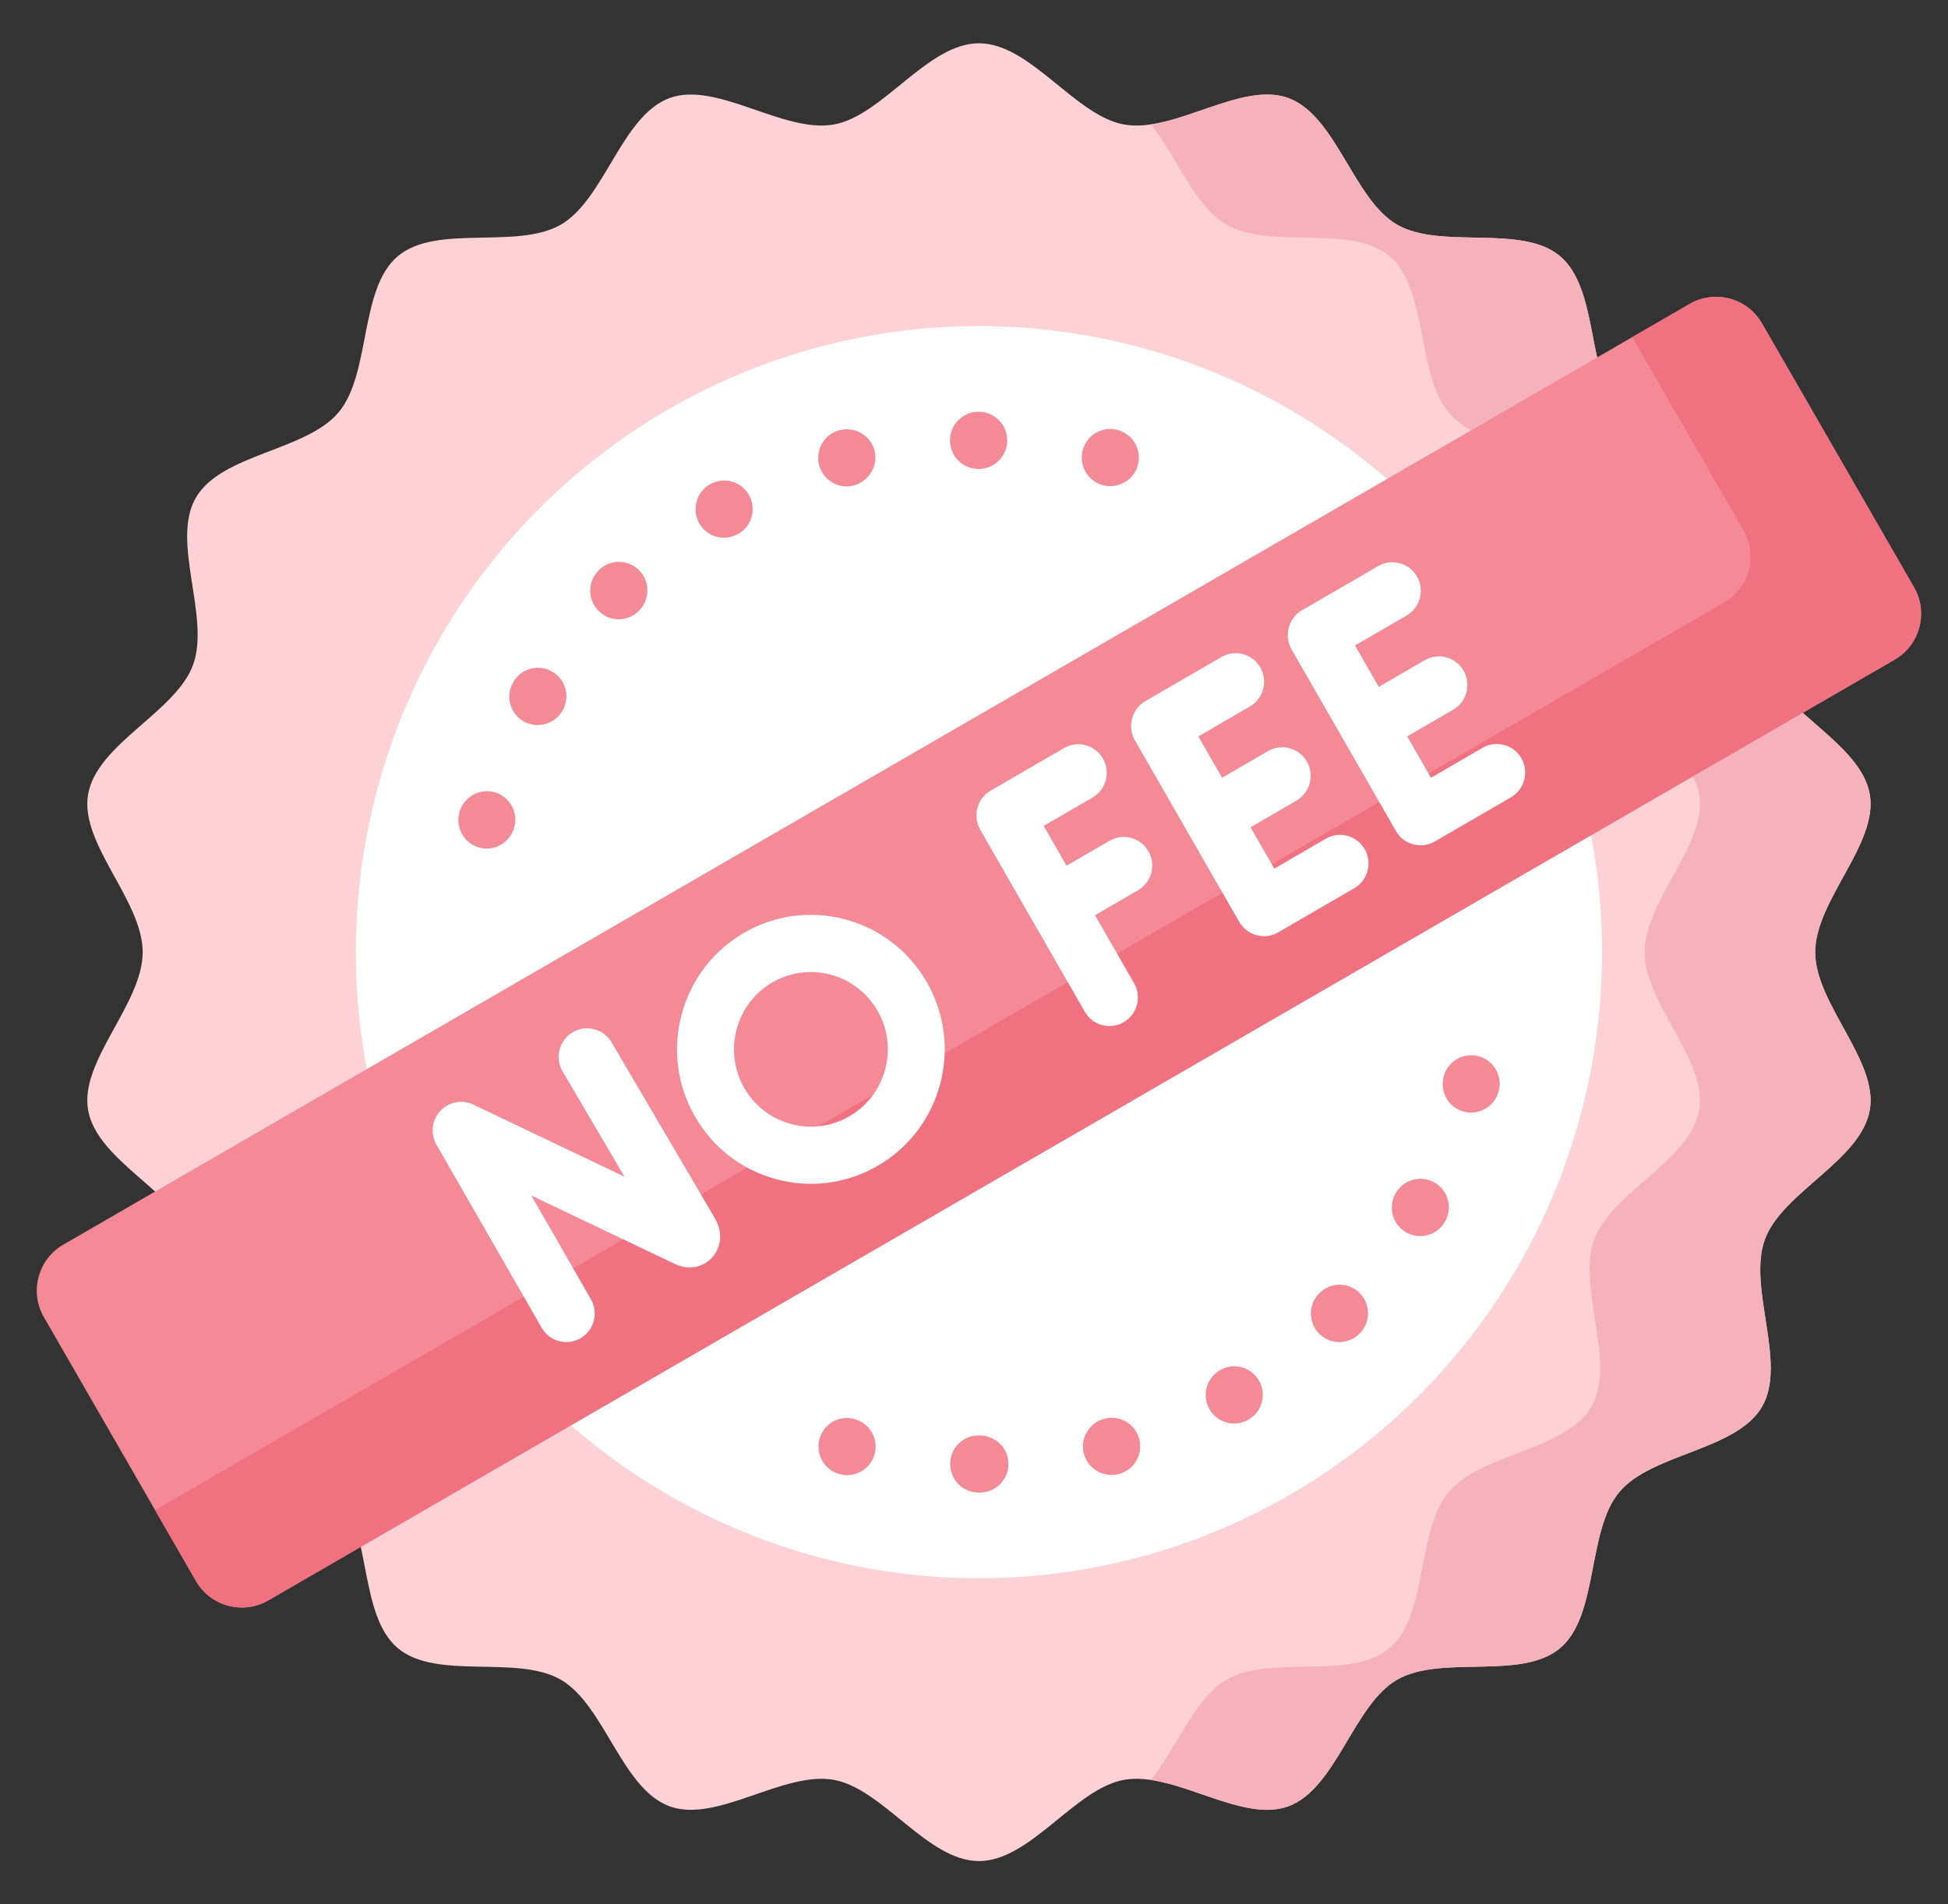 <?xml version="1.0" encoding="UTF-8"?>
<svg width="45px" height="44px" viewBox="0 0 45 44" version="1.1" xmlns="http://www.w3.org/2000/svg" xmlns:xlink="http://www.w3.org/1999/xlink">
    <rect x="0" y="0" width="45" height="44" fill="#333333" stroke="none"/>
    <title>no-fee</title>
    <g id="no-fee" stroke="none" fill="none" transform="translate(0.85, 0)" fill-rule="evenodd" stroke-width="1">
        <g id="Capa_1" transform="translate(0, 1)">
            <g id="Group" fill-rule="nonzero">
                <path d="M21.764,42 C20.574,42 19.544,40.323 18.409,40.123 C17.244,39.917 15.706,41.134 14.618,40.735 C13.512,40.329 13.116,38.398 12.109,37.812 C11.094,37.221 9.232,37.835 8.339,37.08 C7.443,36.324 7.725,34.374 6.972,33.473 C6.221,32.576 4.261,32.518 3.673,31.498 C3.089,30.486 4.013,28.751 3.61,27.639 C3.213,26.546 1.39,25.818 1.185,24.646 C0.986,23.506 2.446,22.197 2.446,21 C2.446,19.804 0.986,18.494 1.185,17.354 C1.39,16.182 3.213,15.454 3.61,14.361 C4.013,13.249 3.089,11.514 3.673,10.502 C4.261,9.482 6.221,9.424 6.972,8.527 C7.725,7.626 7.443,5.676 8.339,4.92 C9.233,4.165 11.094,4.779 12.11,4.188 C13.116,3.602 13.512,1.671 14.618,1.265 C15.706,0.866 17.244,2.083 18.409,1.877 C19.544,1.677 20.574,0 21.764,0 C22.955,0 23.985,1.677 25.119,1.877 C26.285,2.083 27.823,0.866 28.911,1.265 C30.017,1.671 30.413,3.602 31.419,4.188 C32.434,4.779 34.296,4.165 35.189,4.92 C36.085,5.676 35.804,7.626 36.557,8.527 C37.308,9.424 39.268,9.482 39.856,10.502 C40.439,11.514 39.515,13.249 39.919,14.361 C40.316,15.454 42.138,16.182 42.343,17.354 C42.543,18.494 41.082,19.803 41.082,21 C41.082,22.196 42.543,23.506 42.343,24.646 C42.138,25.818 40.316,26.546 39.919,27.639 C39.515,28.751 40.439,30.486 39.856,31.498 C39.268,32.518 37.307,32.576 36.557,33.473 C35.804,34.374 36.085,36.324 35.189,37.08 C34.296,37.835 32.434,37.221 31.419,37.812 C30.413,38.398 30.017,40.329 28.91,40.735 C27.823,41.134 26.285,39.917 25.119,40.123 C23.985,40.323 22.955,42 21.764,42 Z" id="Path" fill="#FDD1D5"></path>
                <path d="M42.343,17.354 C42.138,16.182 40.316,15.454 39.919,14.361 C39.515,13.249 40.439,11.514 39.856,10.502 C39.267,9.482 37.307,9.424 36.557,8.527 C35.804,7.626 36.085,5.677 35.189,4.92 C34.296,4.165 32.434,4.779 31.419,4.188 C30.413,3.602 30.017,1.671 28.91,1.265 C28.007,0.934 26.792,1.718 25.739,1.875 C26.335,2.619 26.744,3.761 27.478,4.188 C28.493,4.779 30.355,4.165 31.248,4.92 C32.144,5.677 31.863,7.626 32.615,8.527 C33.366,9.424 35.326,9.482 35.915,10.502 C36.498,11.514 35.574,13.249 35.978,14.361 C36.375,15.454 38.197,16.182 38.402,17.354 C38.601,18.494 37.141,19.804 37.141,21 C37.141,22.197 38.601,23.506 38.402,24.646 C38.197,25.818 36.375,26.546 35.978,27.639 C35.574,28.751 36.498,30.487 35.915,31.498 C35.326,32.518 33.366,32.576 32.615,33.474 C31.863,34.374 32.144,36.324 31.248,37.08 C30.355,37.835 28.493,37.221 27.478,37.812 C26.744,38.239 26.335,39.381 25.739,40.126 C26.792,40.282 28.007,41.066 28.91,40.735 C30.017,40.329 30.412,38.398 31.419,37.812 C32.434,37.221 34.296,37.835 35.189,37.08 C36.085,36.324 35.804,34.374 36.557,33.474 C37.307,32.576 39.267,32.518 39.856,31.498 C40.439,30.487 39.515,28.751 39.919,27.639 C40.316,26.546 42.138,25.818 42.343,24.646 C42.543,23.506 41.082,22.197 41.082,21 C41.082,19.804 42.543,18.494 42.343,17.354 Z" id="Path" fill="#F6B2BB"></path>
                <ellipse id="Oval" fill="#FFFFFF" cx="21.764" cy="21" rx="14.394" ry="14.466"></ellipse>
                <path d="M21.781,33.486 C21.775,33.486 21.77,33.486 21.764,33.486 L21.755,33.486 C21.393,33.486 21.099,33.19 21.099,32.826 C21.099,32.461 21.393,32.165 21.755,32.165 L21.764,32.165 L21.781,32.165 C22.146,32.168 22.446,32.458 22.446,32.826 C22.446,33.193 22.147,33.486 21.781,33.486 Z M18.548,33.061 L18.546,33.061 C18.197,32.966 17.987,32.606 18.079,32.255 C18.171,31.903 18.526,31.692 18.876,31.783 L18.893,31.788 C19.243,31.884 19.45,32.246 19.354,32.598 C19.258,32.953 18.889,33.156 18.548,33.061 L18.548,33.061 Z M24.19,32.594 C24.095,32.242 24.301,31.879 24.651,31.783 L24.66,31.781 C25.009,31.685 25.371,31.892 25.466,32.244 C25.562,32.596 25.355,32.959 25.005,33.055 C24.66,33.149 24.288,32.956 24.19,32.594 Z M27.093,31.566 C26.91,31.252 27.011,30.85 27.322,30.665 C27.325,30.663 27.335,30.658 27.337,30.656 C27.652,30.474 28.053,30.583 28.234,30.899 C28.415,31.215 28.307,31.618 27.993,31.8 L27.991,31.801 C27.683,31.982 27.278,31.882 27.093,31.566 L27.093,31.566 Z M30.089,30.009 C29.921,30.009 29.753,29.945 29.625,29.816 C29.368,29.558 29.368,29.14 29.625,28.882 L29.631,28.876 C29.887,28.618 30.303,28.618 30.56,28.876 C30.817,29.134 30.817,29.552 30.56,29.81 L30.554,29.816 C30.425,29.945 30.257,30.009 30.089,30.009 Z M31.627,27.471 C31.314,27.287 31.208,26.883 31.391,26.568 C31.572,26.252 31.975,26.141 32.289,26.323 C32.604,26.505 32.713,26.907 32.532,27.222 L32.526,27.233 C32.341,27.551 31.936,27.652 31.627,27.471 L31.627,27.471 Z M32.967,24.686 C32.618,24.593 32.408,24.236 32.498,23.885 L32.502,23.867 C32.598,23.515 32.959,23.308 33.309,23.404 C33.659,23.5 33.865,23.863 33.77,24.215 L33.769,24.216 C33.675,24.57 33.308,24.776 32.967,24.686 Z M10.223,18.584 C9.873,18.488 9.666,18.125 9.762,17.773 L9.762,17.771 C9.856,17.421 10.215,17.21 10.565,17.302 C10.914,17.395 11.124,17.751 11.034,18.103 C10.941,18.466 10.572,18.68 10.223,18.584 L10.223,18.584 Z M11.245,15.666 C10.931,15.484 10.822,15.083 11.003,14.767 L11.009,14.756 C11.192,14.441 11.594,14.335 11.907,14.518 C12.221,14.702 12.327,15.106 12.144,15.421 C11.959,15.739 11.555,15.845 11.245,15.666 Z M12.978,13.115 C12.721,12.857 12.721,12.439 12.978,12.181 L12.984,12.175 C13.24,11.917 13.656,11.917 13.913,12.175 C14.169,12.433 14.169,12.851 13.913,13.109 L13.906,13.115 C13.65,13.373 13.234,13.373 12.978,13.115 Z M15.305,11.095 C15.124,10.779 15.232,10.375 15.546,10.193 L15.548,10.192 C15.861,10.01 16.263,10.114 16.446,10.428 C16.629,10.741 16.528,11.143 16.217,11.329 C15.902,11.516 15.493,11.422 15.305,11.095 Z M18.707,10.239 C18.418,10.239 18.154,10.046 18.074,9.753 C17.979,9.401 18.185,9.038 18.535,8.942 C18.891,8.845 19.261,9.054 19.353,9.412 C19.459,9.826 19.131,10.239 18.707,10.239 L18.707,10.239 Z M24.623,10.209 C24.273,10.113 24.067,9.75 24.162,9.399 C24.257,9.047 24.618,8.839 24.969,8.935 L24.971,8.936 C25.32,9.03 25.529,9.391 25.437,9.742 C25.343,10.102 24.969,10.304 24.623,10.209 L24.623,10.209 Z M21.76,9.835 L21.752,9.835 C21.389,9.835 21.095,9.539 21.095,9.175 C21.095,8.81 21.389,8.514 21.752,8.514 L21.76,8.514 C22.123,8.514 22.417,8.81 22.417,9.175 C22.417,9.539 22.123,9.835 21.76,9.835 Z" id="Shape" fill="#F58A97"></path>
                <path d="M42.916,14.242 L5.348,35.977 C4.762,36.316 4.014,36.115 3.676,35.528 L0.164,29.433 C-0.174,28.847 0.027,28.097 0.612,27.758 L38.181,6.023 C38.766,5.684 39.515,5.885 39.853,6.472 L43.364,12.567 C43.702,13.154 43.502,13.903 42.916,14.242 Z" id="Path" fill="#F58A97"></path>
                <path d="M43.364,12.567 L39.853,6.472 C39.515,5.885 38.766,5.684 38.181,6.023 L36.855,6.79 L39.423,11.247 C39.761,11.833 39.56,12.583 38.975,12.922 L2.732,33.89 L3.676,35.528 C4.014,36.115 4.762,36.316 5.348,35.977 L42.916,14.242 C43.502,13.903 43.702,13.154 43.364,12.567 L43.364,12.567 Z" id="Path" fill="#F07281"></path>
            </g>
            <g id="Group" transform="translate(9.145, 11.991)" fill="#FFFFFF" fill-rule="nonzero">
                <path d="M4.133,11.093 C3.948,10.779 3.546,10.675 3.233,10.86 C2.921,11.045 2.817,11.45 3.002,11.764 L4.43,14.196 L0.938,12.531 C0.679,12.408 0.369,12.468 0.174,12.68 C-0.021,12.893 -0.056,13.208 0.088,13.458 L2.518,17.687 C2.701,18.006 3.105,18.109 3.415,17.929 C3.729,17.747 3.837,17.343 3.655,17.027 L2.279,14.632 L5.6,16.215 C5.904,16.359 6.239,16.3 6.454,16.065 C6.673,15.826 6.702,15.475 6.524,15.165 L4.133,11.093 Z" id="Path"></path>
                <path d="M15.636,6.435 L14.643,7.011 L14.115,6.091 L15.242,5.437 C15.556,5.255 15.664,4.851 15.483,4.535 C15.301,4.219 14.9,4.111 14.585,4.293 L12.889,5.278 C12.575,5.46 12.467,5.864 12.649,6.18 L15.065,10.386 C15.248,10.705 15.653,10.807 15.962,10.628 C16.277,10.445 16.384,10.042 16.203,9.726 L15.3,8.155 L16.293,7.579 C16.607,7.396 16.715,6.992 16.533,6.677 C16.352,6.361 15.95,6.253 15.636,6.435 Z" id="Path"></path>
                <path d="M25.15,4.529 C24.968,4.213 24.567,4.105 24.253,4.287 L23.061,4.979 L22.512,4.023 L23.574,3.407 C23.888,3.224 23.995,2.821 23.814,2.505 C23.633,2.189 23.231,2.081 22.917,2.263 L21.855,2.879 L21.306,1.923 L22.497,1.232 C22.812,1.05 22.919,0.646 22.738,0.33 C22.557,0.014 22.155,-0.094 21.841,0.089 L20.08,1.11 C19.77,1.288 19.66,1.702 19.84,2.012 L22.252,6.21 C22.435,6.53 22.84,6.632 23.149,6.452 L24.909,5.431 C25.224,5.248 25.331,4.845 25.15,4.529 L25.15,4.529 Z" id="Path"></path>
                <path d="M20.633,6.387 L19.442,7.079 L18.893,6.123 L19.954,5.507 C20.268,5.325 20.376,4.921 20.195,4.605 C20.013,4.289 19.612,4.181 19.297,4.363 L18.236,4.979 L17.687,4.024 L18.878,3.332 C19.192,3.15 19.3,2.746 19.119,2.43 C18.937,2.115 18.535,2.006 18.221,2.189 L16.461,3.21 C16.151,3.388 16.041,3.802 16.221,4.112 L18.633,8.311 C18.809,8.621 19.221,8.734 19.53,8.552 L21.29,7.531 C21.604,7.349 21.712,6.945 21.531,6.629 C21.349,6.313 20.947,6.205 20.633,6.387 L20.633,6.387 Z" id="Path"></path>
                <path d="M9.537,8.253 C8.739,8.038 7.906,8.148 7.191,8.563 C6.476,8.978 5.965,9.648 5.751,10.45 C5.537,11.251 5.647,12.088 6.06,12.807 C6.473,13.526 7.139,14.04 7.937,14.254 C8.729,14.468 9.565,14.36 10.282,13.944 C10.997,13.529 11.509,12.859 11.722,12.058 C11.936,11.256 11.826,10.419 11.414,9.7 C11.001,8.982 10.334,8.468 9.537,8.253 Z M10.453,11.716 C10.331,12.177 10.037,12.562 9.625,12.801 C9.214,13.039 8.735,13.103 8.277,12.979 C7.818,12.856 7.435,12.56 7.198,12.147 C6.708,11.294 6.999,10.199 7.848,9.707 C8.127,9.545 8.432,9.468 8.734,9.468 C9.348,9.468 9.947,9.788 10.276,10.361 C10.513,10.774 10.576,11.255 10.453,11.716 Z" id="Shape"></path>
            </g>
        </g>
    </g>
</svg>